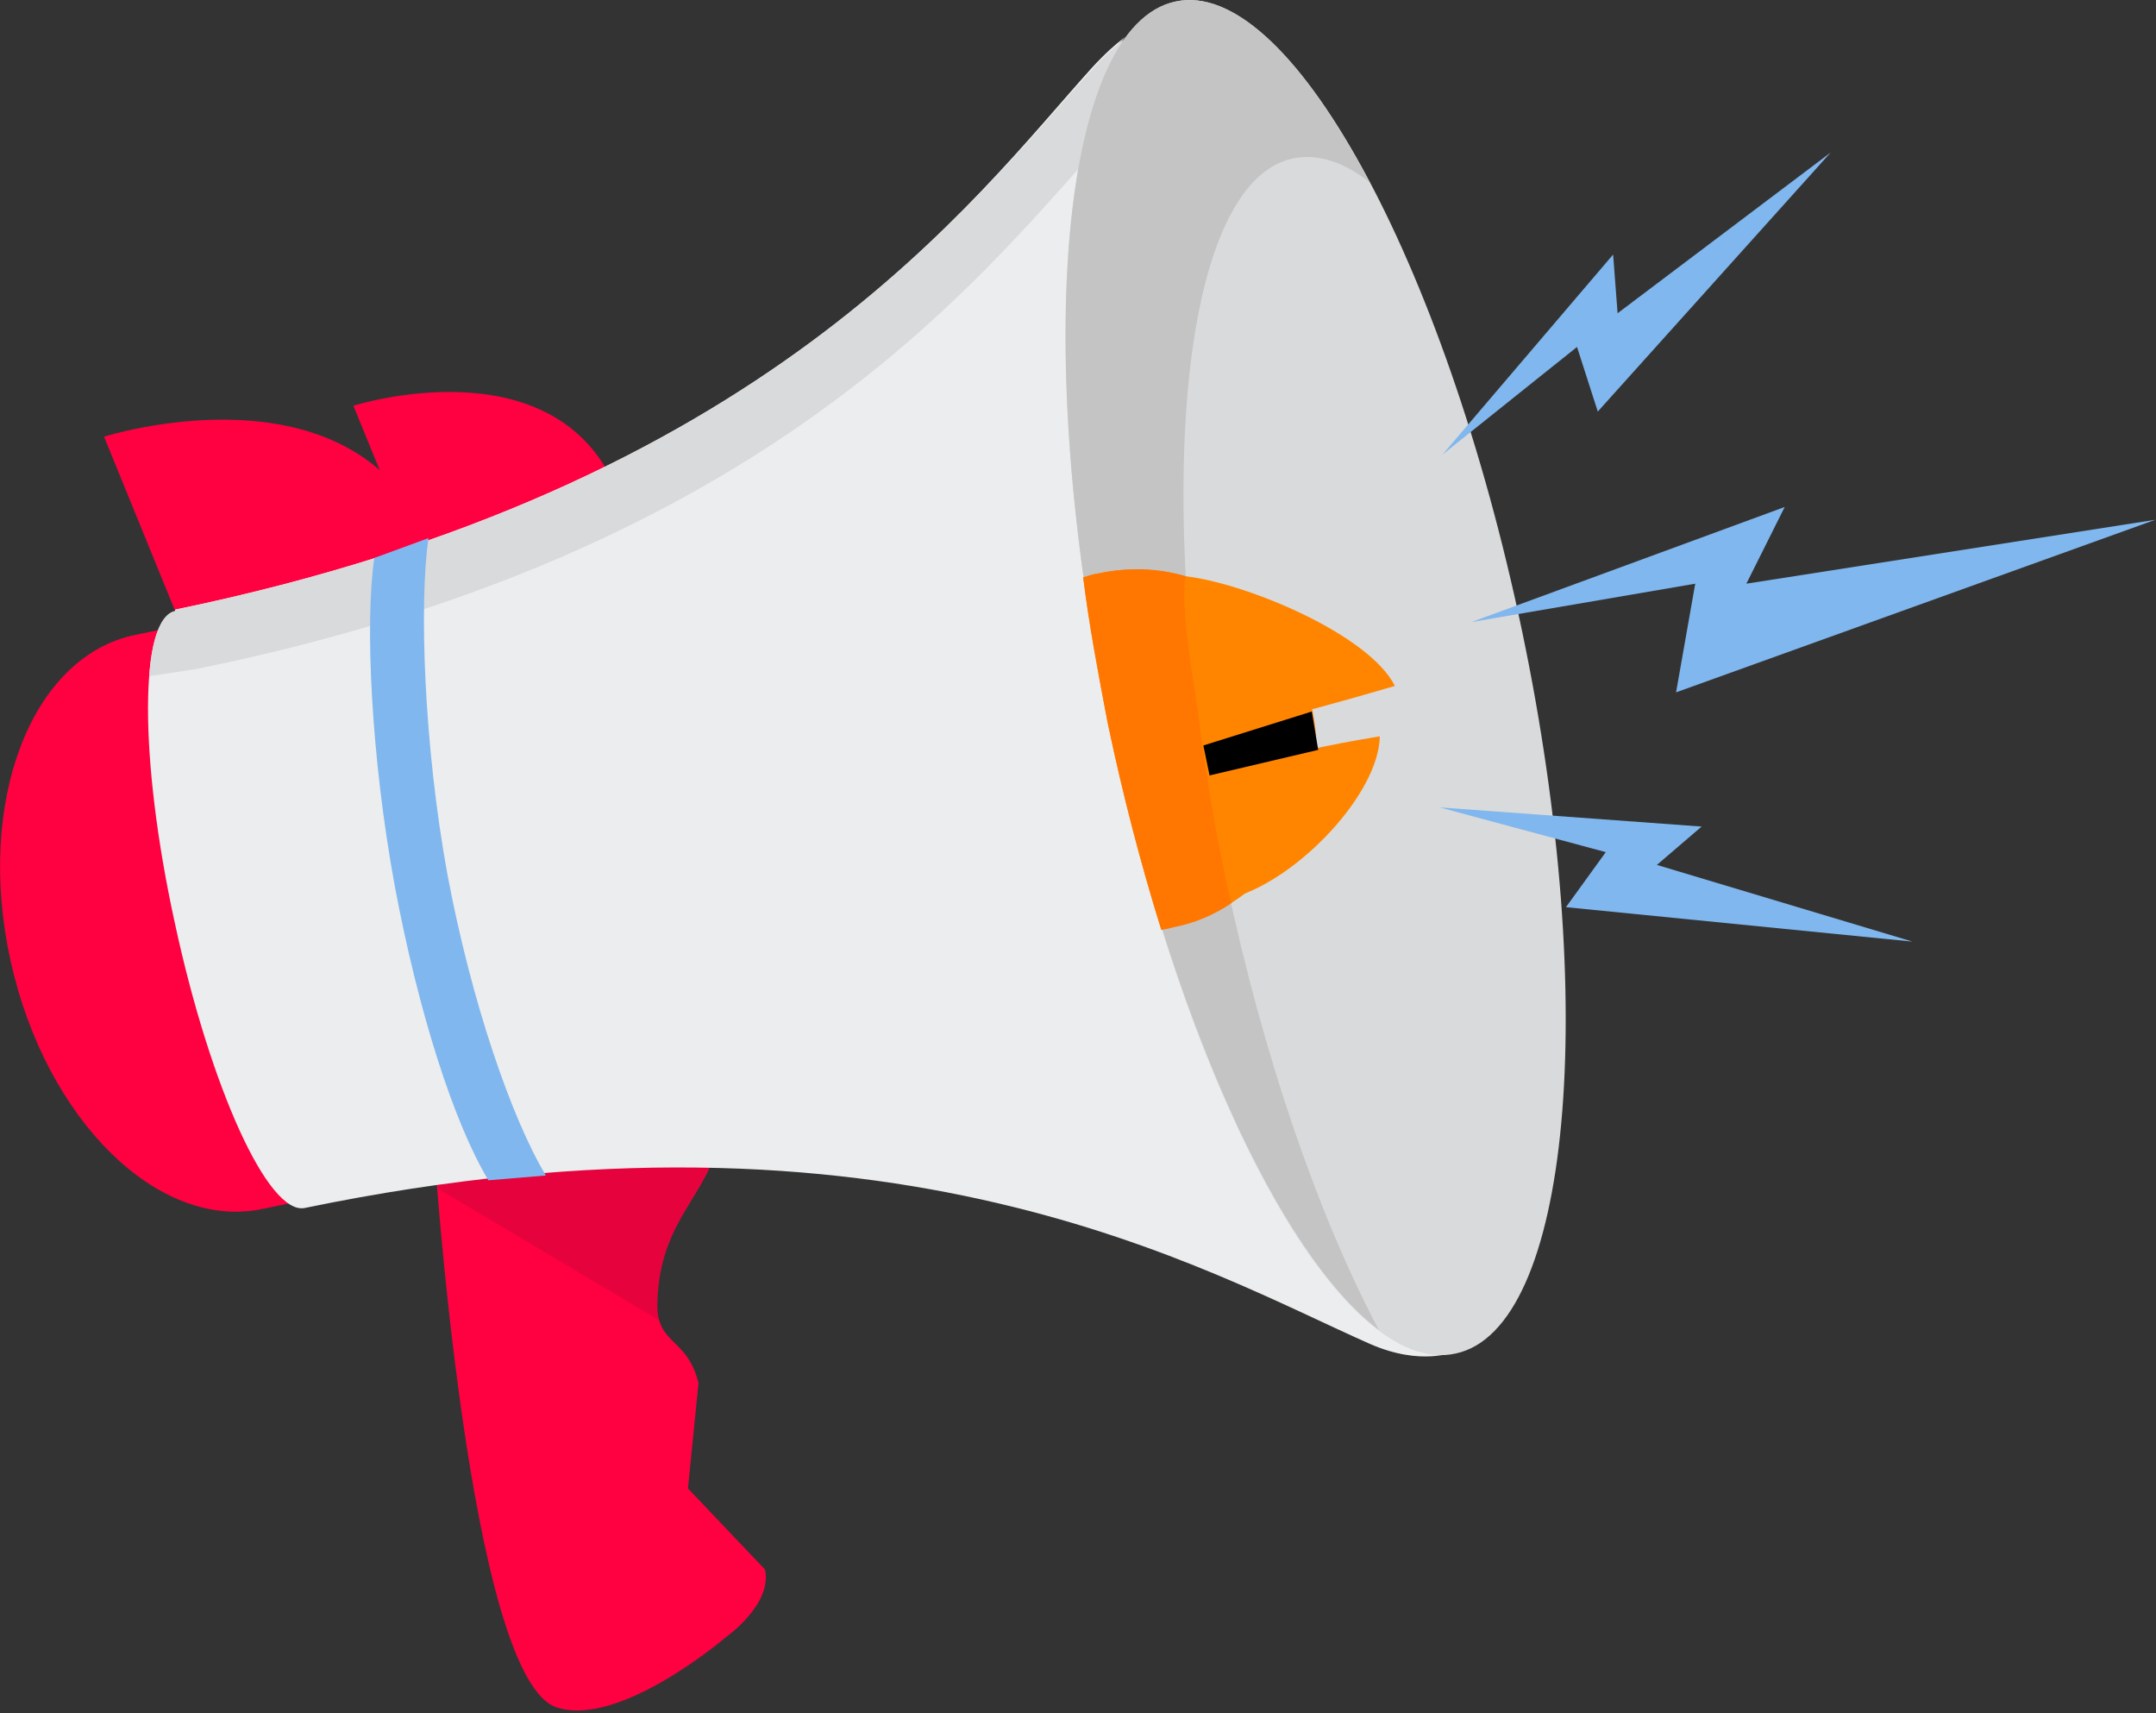 <svg width="331" height="263" viewBox="0 0 331 263" fill="none" xmlns="http://www.w3.org/2000/svg">
<rect x="0" y="0" width="331" height="263" fill="#333333" stroke="none"/>
<g clip-path="url(#clip0_624_6551)">
<path d="M26.892 93.785L15.973 67.03C15.973 67.03 53.805 54.992 65.794 82.591C77.783 110.19 26.902 93.785 26.902 93.785H26.892Z" fill="#FF0041"/>
<path d="M63.096 83.925L54.256 62.282C54.256 62.282 84.857 52.539 94.55 74.869C104.254 97.2 63.086 83.925 63.086 83.925H63.096Z" fill="#FF0041"/>
<path d="M66.638 175.944L109.935 168.674C112.819 182.008 101.036 184.451 100.918 200.423C100.947 206.447 105.588 205.407 107.236 212.324L105.618 228.474L117.45 240.924C118.608 246.291 111.445 251.304 111.445 251.304C111.445 251.304 95.257 265.177 85.554 262.116C71.897 258.005 66.628 175.944 66.628 175.944H66.638Z" fill="#FF0041"/>
<path opacity="0.11" d="M100.938 200.374C101.173 185.078 111.485 182.253 110.111 170.617L83.474 173.109L66.697 175.954C66.697 175.954 66.805 178.328 67.305 182.498L101.516 202.866C101.124 202.15 100.996 201.483 100.938 200.374Z" fill="#232121"/>
<path d="M20.731 97.465L44.258 92.56C43.14 102.096 44.661 118.903 48.683 137.809C52.735 156.509 58.485 172.433 63.792 180.674L40.265 185.58C24.244 188.915 7.035 171.864 1.639 147.561C-3.787 123.082 4.768 100.791 20.741 97.455L20.731 97.465Z" fill="#FF0041"/>
<path d="M172.962 111.554C161.787 60.584 162.012 16.198 172.805 5.622C171.333 6.731 169.655 8.193 167.575 10.469C149.415 30.582 117.558 74.84 26.912 93.579L26.883 93.795C21.359 94.933 21.33 116.508 26.834 141.654C32.298 167.016 41.207 186.609 46.8 185.422C137.435 166.693 185.177 195.204 210.342 206.3C218.289 209.774 223.323 207.468 223.323 207.468C208.831 210.853 185.491 168.086 172.962 111.554Z" fill="#EBEDEE"/>
<path d="M165.898 25.568C169.802 12.97 170.813 10.488 172.236 6.632L172.54 6.014C171.284 7.152 169.626 8.398 167.791 10.547C149.415 30.581 117.558 74.84 26.922 93.569L26.892 93.785C24.675 94.354 23.282 98.043 22.909 103.793L30.189 102.684C113.624 85.73 146.923 46.819 165.898 25.558V25.568Z" fill="#D9DADB"/>
<path d="M180.467 0.236C162.905 4.003 158.274 53.629 170.254 110.955C182.017 168.253 205.908 211.756 223.499 207.762C241.061 203.995 245.692 154.37 233.713 97.043C221.733 39.716 197.813 -3.571 180.467 0.236Z" fill="#D9DADB"/>
<path d="M188.218 135.052C176.454 77.754 181.026 28.129 198.432 24.332C202.209 23.547 206.143 24.764 210.195 27.904C200.364 9.056 189.562 -1.716 180.467 0.236C162.905 4.004 158.274 53.629 170.254 110.955C179.653 156.254 196.479 192.742 211.686 204.132C202.513 186.855 194.036 162.602 188.218 135.062V135.052Z" fill="#C4C4C4"/>
<path d="M168.498 88.027C167.605 88.125 166.908 88.458 166.28 88.596C167.173 95.837 168.556 103.156 170.038 110.916C172.363 122.032 175.179 132.776 178.27 142.685C178.946 142.557 179.623 142.44 180.075 142.283C194.988 139.016 204.613 124.377 201.532 109.268C198.255 94.404 183.617 84.789 168.488 88.027H168.498Z" fill="#FF8500"/>
<path d="M188.218 135.052C184.725 118.628 182.842 102.802 182.066 88.458C177.916 87.212 173.236 86.996 168.537 88.085C167.644 88.183 166.947 88.517 166.32 88.654C167.212 95.895 168.596 103.214 170.077 110.975C172.402 122.091 175.218 132.834 178.309 142.744C178.986 142.616 179.663 142.498 180.114 142.341C183.43 141.713 186.403 140.438 189.072 138.623C188.738 137.485 188.463 136.347 188.208 135.052H188.218Z" fill="#FF7700"/>
<path d="M74.987 181.174C69.709 172.432 64.244 155.449 60.584 135.876C56.954 116.077 56.012 95.542 57.464 85.652L65.784 82.601C64.332 92.491 65.068 114.409 68.688 134.208C72.358 153.781 78.539 171.697 83.807 180.438L74.987 181.174Z" fill="#80B7EE"/>
<path d="M182.066 88.457C191.583 89.596 210.225 97.445 214.149 105.294C197.47 110.199 184.715 113.142 184.715 113.142C184.715 113.142 180.791 93.52 182.066 88.457Z" fill="#FF8500"/>
<path d="M189.621 137.671C199.432 134.727 211.696 121.796 211.834 113.025C194.674 115.831 186.177 119.157 186.177 119.157C186.177 119.157 187.659 130.803 189.621 137.671Z" fill="#FF8500"/>
<path d="M202.376 115.105L201.395 109.218L184.745 114.428L185.697 119.029L202.376 115.105Z" fill="black"/>
<path d="M225.923 95.482L273.997 77.822L268.111 89.596L330.902 79.784L257.318 106.275L260.262 89.596L225.923 95.482Z" fill="#80B7EE"/>
<path d="M221.017 123.935L261.243 126.878L254.375 132.765L293.62 144.539L240.414 139.25L246.526 130.803L221.017 123.935Z" fill="#80B7EE"/>
<path d="M221.478 69.758L247.654 39.069L248.341 48.085L281.052 23.41L245.3 63.175L242.111 53.256L221.478 69.758Z" fill="#80B7EE"/>
</g>
<defs>
<clipPath id="clip0_624_6551">
<rect width="330.902" height="262.558" fill="white"/>
</clipPath>
</defs>
</svg>
